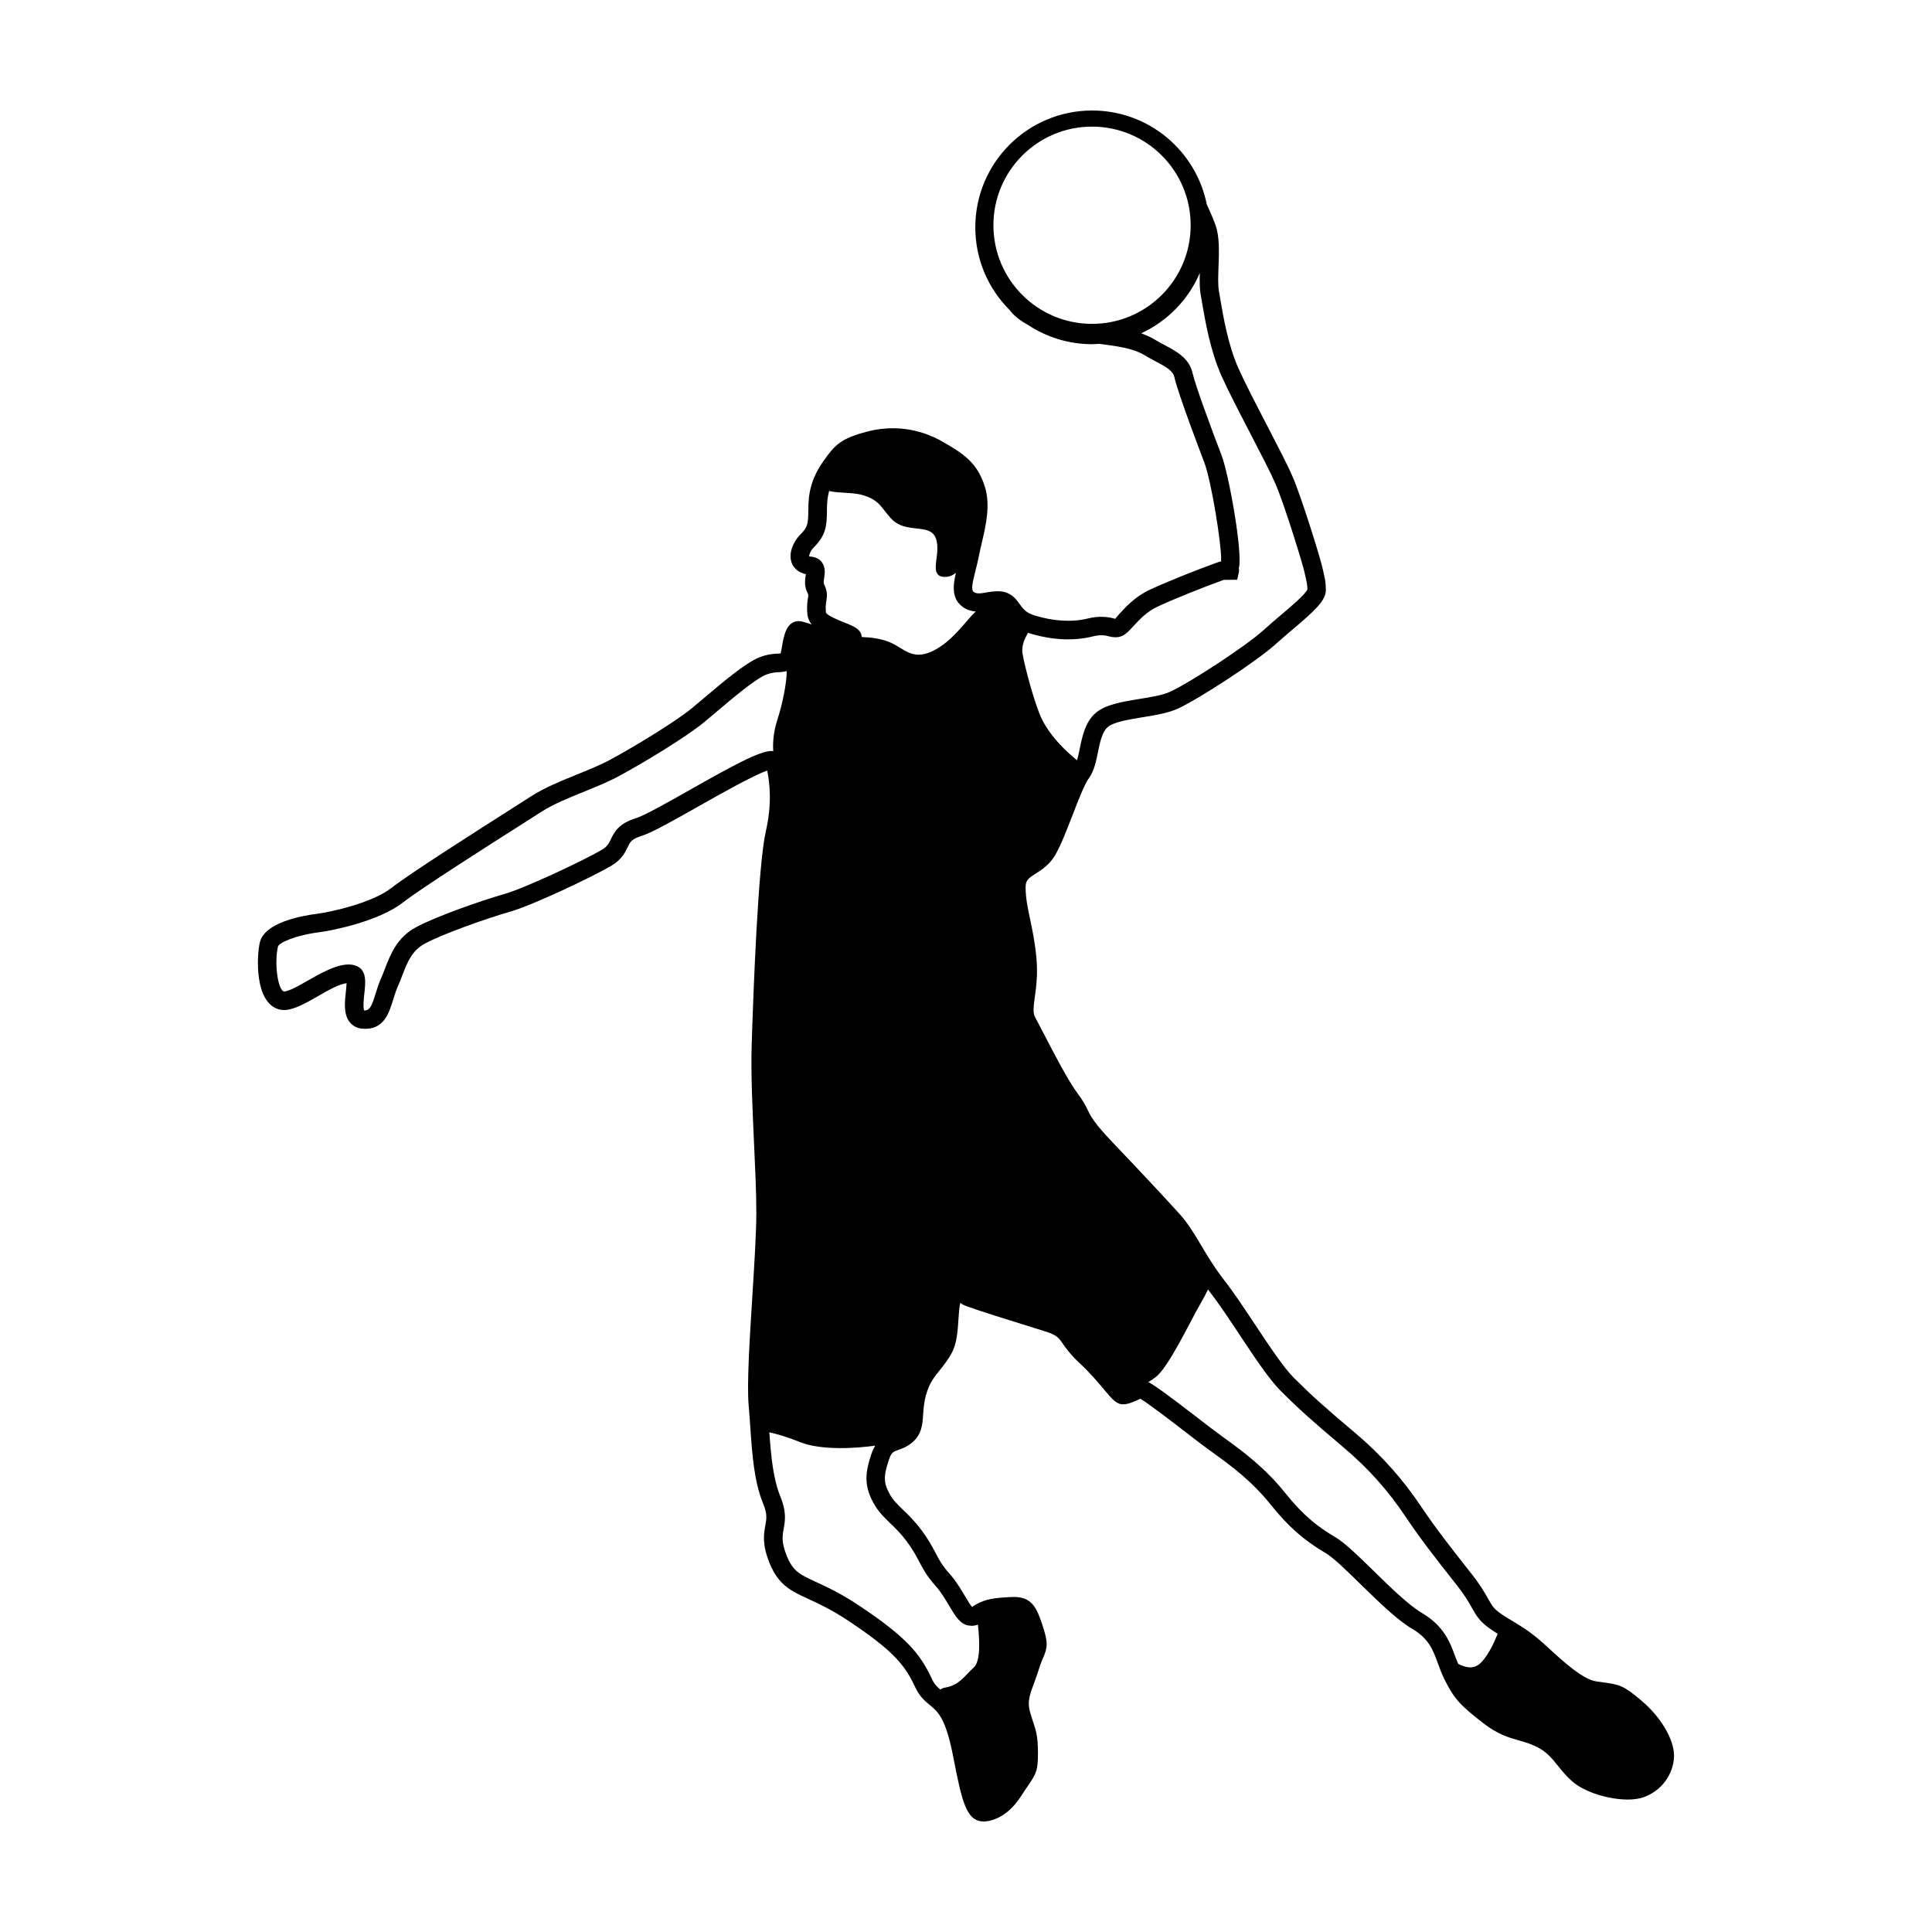 <?xml version="1.0" encoding="UTF-8"?>
<!-- Uploaded to: ICON Repo, www.svgrepo.com, Generator: ICON Repo Mixer Tools -->
<svg fill="#000000" width="800px" height="800px" version="1.1" viewBox="144 144 512 512" xmlns="http://www.w3.org/2000/svg">
 <path d="m578.96 594.65c-4.664-3.894-5.543-4.203-10.254-4.832l-1.637-0.227c-3.566-0.508-8.645-5.148-12.352-8.543-1.379-1.266-2.637-2.41-3.68-3.246-2.434-1.949-4.367-3.098-6.07-4.117-1.258-0.754-2.469-1.473-3.836-2.488-1.379-1.043-1.863-1.898-2.82-3.602-0.82-1.461-1.953-3.465-4.102-6.203l-1.43-1.824c-4.117-5.231-8.367-10.641-11.992-16.066-5.004-7.508-10.793-13.98-17.688-19.793-8.105-6.82-11.602-9.969-16.258-14.621-2.695-2.695-6.535-8.488-10.246-14.086-2.731-4.109-5.559-8.375-8.004-11.523-2.746-3.527-4.648-6.723-6.328-9.543-1.848-3.098-3.445-5.773-5.684-8.242-4.106-4.519-9.457-10.277-17.68-18.906-4.973-5.219-5.773-6.852-6.613-8.578-0.539-1.102-1.152-2.359-2.625-4.324-2.606-3.465-6.457-10.922-9.004-15.855-0.957-1.84-1.758-3.387-2.301-4.367-0.66-1.184-0.492-2.715-0.105-5.531 0.363-2.672 0.82-5.996 0.406-10.324-0.402-4.231-1.094-7.481-1.699-10.348-0.625-2.969-1.16-5.527-1.16-8.289 0-1.867 0.645-2.371 2.684-3.672 1.633-1.039 3.664-2.332 5.18-4.934 1.461-2.504 3.047-6.609 4.59-10.59 1.496-3.859 3.188-8.23 4.277-9.688 1.402-1.867 1.926-4.434 2.434-6.918 0.527-2.629 1.094-5.352 2.559-6.66 1.551-1.371 5.621-2.035 9.219-2.621 3.359-0.543 6.828-1.109 9.461-2.316 5.559-2.57 21.008-12.609 26.059-17.234 1.32-1.203 2.816-2.469 4.293-3.723 5.629-4.766 8.812-7.598 8.812-10.395 0-2.086-0.273-3.238-0.562-4.453-0.102-0.402-0.195-0.84-0.309-1.359-0.438-2.231-5.453-18.48-7.934-24.277-1.25-2.918-3.965-8.141-6.832-13.684-2.906-5.594-5.906-11.383-7.535-15.055-2.719-6.121-3.977-13.457-4.801-18.312l-0.352-2.039c-0.301-1.652-0.211-4.082-0.117-6.644 0.141-3.898 0.297-7.934-0.816-10.984-0.648-1.785-1.414-3.562-2.297-5.43-2.836-14.195-15.355-24.895-30.379-24.895-17.098 0-30.965 13.859-30.965 30.965 0 8.578 3.488 16.34 9.125 21.941 0.09 0.105 0.16 0.227 0.25 0.328 1.18 1.441 2.82 2.629 4.684 3.652 4.867 3.18 10.66 5.043 16.902 5.043 0.625 0 1.234-0.059 1.848-0.098 4.812 0.613 8.977 1.176 12.066 3.027 0.961 0.574 1.93 1.094 2.852 1.582 2.961 1.578 4.66 2.551 5.027 4.223 0.996 4.469 7.199 20.668 7.894 22.496 1.949 5.074 4.719 22.52 4.5 26.309-0.422 0.105-0.891 0.25-1.395 0.438-5.008 1.82-12.34 4.711-17.418 7.047-3.914 1.809-6.438 4.57-8.105 6.402-0.523 0.57-1.168 1.285-1.074 1.367-0.16-0.02-0.324-0.082-0.516-0.133-1.199-0.328-3.699-0.742-6.688 0.004-4.262 1.062-9.133 0.789-14.262-0.785-2.277-0.699-3.055-1.773-3.945-3.012-0.828-1.148-1.855-2.574-3.894-3.152-1.449-0.414-3.16-0.242-4.887 0.07-1.258 0.23-2.555 0.473-3.387-0.117-0.754-0.539-0.336-2.465 0.449-5.566 0.312-1.223 0.645-2.551 0.918-3.945 0.223-1.137 0.492-2.312 0.777-3.508 1.09-4.684 2.324-9.984 0.832-14.816-1.949-6.328-5.551-8.758-11.25-12.016-6.191-3.535-13.215-4.457-20.082-2.625-6.82 1.82-8.402 3.406-11.508 7.84-3.293 4.707-3.969 8.574-3.969 12.941 0 3.789-0.273 4.637-2.098 6.449-1.75 1.75-3.231 4.805-2.348 7.402 0.324 0.953 1.219 2.551 3.797 3.125-0.012 0.082-0.023 0.156-0.035 0.23-0.188 1.219-0.434 2.891 0.414 4.59 0.316 0.641 0.312 0.676 0.176 1.5-0.141 0.867-0.359 2.176-0.141 4.336 0.105 1.027 0.516 1.91 1.117 2.664-1.188-0.395-2.156-0.707-2.699-0.812l-0.684-0.07c-3.309 0-3.981 3.859-4.465 6.676-0.117 0.672-0.242 1.402-0.371 1.898-0.152 0.012-0.316 0.016-0.457 0.02-1.184 0.051-2.977 0.121-5.254 1.039-3.606 1.441-9.68 6.59-14.559 10.723-1.234 1.047-2.367 2.004-3.316 2.781-4.453 3.648-15.855 10.535-21.746 13.684-2.543 1.355-5.527 2.562-8.688 3.848-4.195 1.703-8.539 3.465-11.992 5.684l-4.621 2.949c-9.664 6.152-27.652 17.594-32.48 21.387-5.106 4.012-16.227 6.438-19.703 6.871-4.18 0.523-14.035 2.312-15.219 7.656-0.855 3.883-1.309 15.766 4.977 17.648 2.766 0.852 6.402-1.133 10.578-3.543 2.41-1.387 5.352-3.09 7.457-3.375-0.023 0.66-0.121 1.543-0.191 2.207-0.312 2.848-0.664 6.082 1.066 8.184 0.812 0.984 1.965 1.57 3.332 1.676 5.684 0.453 7.039-4.141 8.168-7.785 0.348-1.125 0.711-2.301 1.211-3.441 0.418-0.945 0.797-1.914 1.168-2.883 1.367-3.531 2.539-6.59 6-8.453 4.902-2.629 16.395-6.676 22.477-8.414 6.207-1.773 21.992-9.32 26.812-12.137 2.836-1.652 3.758-3.578 4.434-4.977 0.672-1.402 1.047-2.176 3.672-2.996 2.797-0.875 8.531-4.117 15.168-7.875 5.606-3.168 14.531-8.219 18.156-9.441 0.664 3.375 1.316 8.68-0.367 16.062-2.082 9.148-3.316 42.672-3.754 56.652-0.23 7.547 0.195 16.758 0.609 25.668 0.316 6.82 0.625 13.266 0.625 18.707 0 5.379-0.52 13.594-1.062 22.285-0.719 11.418-1.461 23.219-0.977 28.781 0.172 1.949 0.301 3.879 0.434 5.773 0.52 7.453 1.008 14.496 3.43 20.383 1.109 2.699 0.883 3.977 0.559 5.75-0.398 2.191-0.891 4.918 1.066 9.82 2.394 5.984 5.719 7.512 10.312 9.629 2.75 1.266 6.176 2.836 10.707 5.856 11.805 7.871 14.852 11.586 17.594 17.453 1.223 2.621 2.691 3.82 3.988 4.883 2.031 1.664 4.125 3.375 6.082 13.418 2.371 12.242 3.519 17.23 7.988 17.379h0.145c0.934 0 5.773-0.324 9.875-6.695 0.754-1.184 1.371-2.082 1.879-2.816 2.254-3.269 2.613-4.137 2.613-8.77 0-4.238-0.523-5.82-1.25-8.012-0.262-0.781-0.559-1.684-0.891-2.887-0.711-2.606-0.016-4.469 1.129-7.559 0.422-1.145 0.887-2.383 1.316-3.793 0.414-1.34 0.797-2.227 1.098-2.922 1.188-2.762 1.32-3.984-0.293-8.828-1.449-4.359-2.754-7.219-7.461-7.219-0.777 0-1.703 0.066-2.816 0.145l-0.852 0.066c-3.883 0.281-5.773 1.402-7.027 2.144-0.172 0.105-0.387 0.23-0.367 0.344-0.469-0.473-1.285-1.844-1.895-2.875-1.09-1.844-2.445-4.137-4.293-6.191-1.789-1.988-2.578-3.477-3.57-5.367-0.871-1.656-1.859-3.531-3.672-5.945-1.859-2.481-3.492-4.062-4.934-5.441-1.445-1.391-2.59-2.492-3.496-4.121-1.656-2.988-1.699-4.684-0.227-9.105 0.66-1.977 1.125-2.137 2.488-2.621 0.992-0.348 2.352-0.828 3.754-2.023 2.488-2.141 2.66-4.762 2.828-7.305 0.102-1.547 0.211-3.293 0.812-5.371 0.871-3.047 2.07-4.527 3.582-6.41 0.996-1.234 2.125-2.637 3.18-4.57 1.371-2.516 1.586-5.828 1.777-8.758 0.09-1.406 0.238-3.633 0.484-4.535 0.457 0.336 1.027 0.641 1.688 0.883 2.898 1.09 11.125 3.652 17.734 5.703l2.906 0.91c3.234 1.008 3.68 1.641 4.867 3.336 0.863 1.23 2.039 2.91 4.445 5.144 2.785 2.586 4.902 5.109 6.438 6.953 2.207 2.637 3.316 3.953 5.078 3.953 1.344 0 2.715-0.625 4.047-1.234 0.176-0.082 0.352-0.156 0.523-0.238 2.051 1.184 7.719 5.547 11.586 8.52 2.84 2.191 5.551 4.277 7.43 5.613 5.414 3.879 10.676 7.856 15.508 13.895 4.644 5.805 8.887 9.543 14.625 12.891 1.996 1.16 5.648 4.734 9.18 8.191 4.793 4.684 9.742 9.527 13.773 11.898 4.394 2.59 5.5 5.644 6.781 9.18 0.516 1.391 1.02 2.785 1.703 4.152 2.672 5.344 4.195 6.848 10.117 11.496 3.949 3.109 7.008 3.969 9.699 4.734 1.547 0.438 3.012 0.855 4.664 1.684 2.609 1.301 3.996 3.023 5.602 5.012 1.066 1.324 2.176 2.695 3.707 4.062 3.566 3.176 10.27 4.887 14.762 4.887 1.797 0 3.352-0.25 4.602-0.75 5.324-2.121 7.699-7.004 7.699-10.898 0-4.332-3.566-10.34-8.684-14.598zm-252.21-241.28c-5.863 3.316-11.926 6.746-14.219 7.457-4.324 1.352-5.566 3.32-6.644 5.562-0.543 1.145-0.941 1.969-2.473 2.863-5.039 2.938-20.426 10.152-25.684 11.648-6.16 1.762-18.062 5.914-23.457 8.812-5.074 2.731-6.766 7.133-8.266 11.02-0.344 0.898-0.684 1.789-1.074 2.664-0.578 1.309-1.012 2.672-1.41 3.969-1.117 3.617-1.582 4.348-2.988 4.445-0.406-0.621-0.117-3.258 0.02-4.527 0.316-2.902 0.645-5.91-1.785-7.152-3.238-1.668-8.219 0.867-12.832 3.531-2.387 1.375-5.356 3.09-6.707 3.094-1.629-0.492-2.559-7.481-1.582-11.875 0.227-1.031 4.641-3.043 11.023-3.836 3.039-0.379 15.684-2.828 22.133-7.891 4.637-3.641 23.176-15.434 32.086-21.098l4.637-2.957c3.066-1.98 7.195-3.648 11.18-5.266 3.141-1.273 6.383-2.59 9.148-4.07 6.211-3.316 17.793-10.324 22.547-14.207 0.969-0.789 2.121-1.773 3.379-2.836 4.117-3.488 10.344-8.762 13.203-9.906 1.5-0.605 2.637-0.648 3.633-0.691 0.527-0.023 1.195-0.098 1.875-0.266-0.016 3.059-1.047 8.449-2.523 13.02-1.078 3.352-1.184 6.219-1.055 8.207-0.141-0.016-0.246-0.07-0.402-0.07-3.223-0.004-10.371 3.91-21.762 10.355zm53.137 194.27c1.371 1.32 2.797 2.684 4.414 4.852 1.57 2.098 2.43 3.719 3.254 5.285 1.02 1.93 2.066 3.918 4.273 6.375 1.516 1.684 2.684 3.656 3.715 5.391 1.578 2.676 2.828 4.781 5.019 5.215l0.926 0.098c0.637 0 1.168-0.137 1.664-0.324 0.438 3.984 0.77 9.645-1.082 11.355-2.664 2.457-3.894 4.715-7.586 5.332-0.609 0.105-0.984 0.312-1.27 0.543-0.891-0.746-1.594-1.426-2.242-2.82-3.082-6.609-6.609-10.988-19.32-19.457-4.852-3.238-8.625-4.969-11.375-6.231-4.336-1.996-6.137-2.828-7.801-6.988-1.438-3.594-1.145-5.219-0.801-7.113 0.379-2.09 0.805-4.469-0.852-8.5-1.941-4.715-2.488-10.707-2.941-17.078 1.82 0.398 4.57 1.164 8.258 2.637 5.457 2.18 14.676 1.637 19.789 0.898-0.363 0.621-0.707 1.324-1.004 2.215-1.656 4.961-2.016 8.344 0.594 13.047 1.25 2.262 2.766 3.723 4.367 5.269zm22.586-241.48c-2.457 2.258-6.152 8-11.48 10.461-5.336 2.457-7.379-0.82-11.281-2.457-2.258-0.945-5.055-1.273-7.34-1.344v-0.004c-0.152-2.086-2.125-2.867-4.629-3.859-1.246-0.492-4.539-1.793-4.856-2.625-0.152-1.516-0.023-2.297 0.102-3.047 0.227-1.375 0.328-2.59-0.629-4.504-0.152-0.309-0.039-1.023 0.051-1.656 0.176-1.164 0.418-2.766-0.621-4.141-0.676-0.891-1.707-1.438-3.344-1.512-0.07-0.336 0.328-1.523 1.164-2.352 3.188-3.188 3.535-5.582 3.535-9.934 0-1.82 0.125-3.441 0.586-5.066 2.941 0.684 6.242 0.258 9.098 1.148 4.211 1.32 4.602 3.113 7.215 6.035 4.812 5.371 13.043-0.621 12.324 9.094-0.227 3.043-1.598 6.934 2.684 6.445 0.832-0.098 1.586-0.48 2.277-1.043-0.816 3.496-1.184 6.906 1.879 9.094 1.004 0.719 2.168 1.066 3.406 1.18-0.051 0.02-0.102 0.051-0.141 0.086zm30.93-76.332c-14.434 0-26.137-11.703-26.137-26.137 0-14.434 11.699-26.137 26.137-26.137s26.137 11.703 26.137 26.137c0 14.434-11.703 26.137-26.137 26.137zm-16.938 81.863c0.098 0.031 0.156 0.082 0.258 0.105 5.992 1.844 11.777 2.141 16.902 0.855 1.891-0.473 3.152-0.316 4.172-0.035 1.012 0.281 2.469 0.473 3.715-0.152 0.984-0.488 1.793-1.379 2.832-2.508 1.484-1.621 3.523-3.859 6.539-5.246 4.941-2.281 12.117-5.113 17.035-6.898 0.152-0.055 0.289-0.105 0.406-0.141l3.535-0.031 0.434-1.918c0.098-0.398 0.086-0.797-0.016-1.18l0.031-0.004c1.09-3.785-2.606-24.719-4.578-29.855-2.332-6.074-6.938-18.449-7.684-21.805-0.887-3.961-4.262-5.758-7.527-7.492-0.852-0.457-1.742-0.934-2.629-1.461-1.098-0.66-2.254-1.164-3.461-1.594 6.957-3.223 12.523-8.922 15.531-15.996-0.055 2.106-0.07 4.109 0.238 5.777l0.344 1.996c0.871 5.094 2.191 12.797 5.152 19.48 1.691 3.805 4.731 9.656 7.668 15.32 2.828 5.453 5.496 10.602 6.672 13.352 2.449 5.707 7.289 21.531 7.648 23.301 0.109 0.59 0.238 1.082 0.336 1.543 0.262 1.09 0.434 1.805 0.465 3.062-0.418 1.23-4.445 4.637-7.098 6.887-1.531 1.293-3.074 2.606-4.438 3.848-4.695 4.301-19.629 14.012-24.797 16.395-2.016 0.938-5.148 1.441-8.184 1.934-4.676 0.75-9.078 1.473-11.699 3.797-2.699 2.398-3.449 6.098-4.117 9.352-0.223 1.094-0.453 2.18-0.734 3.117-0.711-0.598-1.547-1.324-2.527-2.223-2.457-2.258-5.75-5.949-7.387-10.051-1.637-4.098-3.894-12.297-4.516-15.996-0.371-2.144 0.668-4.215 1.477-5.535zm119.51 273.36c-1.859 1.461-3.883 0.691-5.531-0.102-0.23-0.59-0.504-1.168-0.719-1.762-1.402-3.875-2.992-8.258-8.914-11.742-3.516-2.07-8.465-6.906-12.832-11.184-4.09-4-7.629-7.453-10.148-8.922-4.379-2.559-8.309-5.523-13.266-11.719-5.219-6.519-11.008-10.891-16.484-14.809-1.844-1.324-4.504-3.371-7.285-5.523-7.238-5.562-10.555-8.004-12.469-9.027 0.641-0.395 1.289-0.812 1.918-1.293 3.488-2.664 9.023-14.559 11.891-19.48 0.922-1.57 1.523-2.754 2-3.769 0.195 0.258 0.363 0.504 0.57 0.766 2.332 3.004 5.109 7.184 7.785 11.227 4.027 6.07 7.836 11.805 10.871 14.848 4.766 4.766 8.328 7.969 16.559 14.906 6.629 5.578 11.961 11.539 16.766 18.758 3.723 5.586 8.039 11.074 12.219 16.383l1.426 1.812c1.918 2.438 2.898 4.18 3.68 5.578 1.043 1.855 1.949 3.465 4.16 5.125 0.953 0.719 1.84 1.293 2.719 1.84-1.027 2.668-2.957 6.551-4.914 8.09z"/>
</svg>